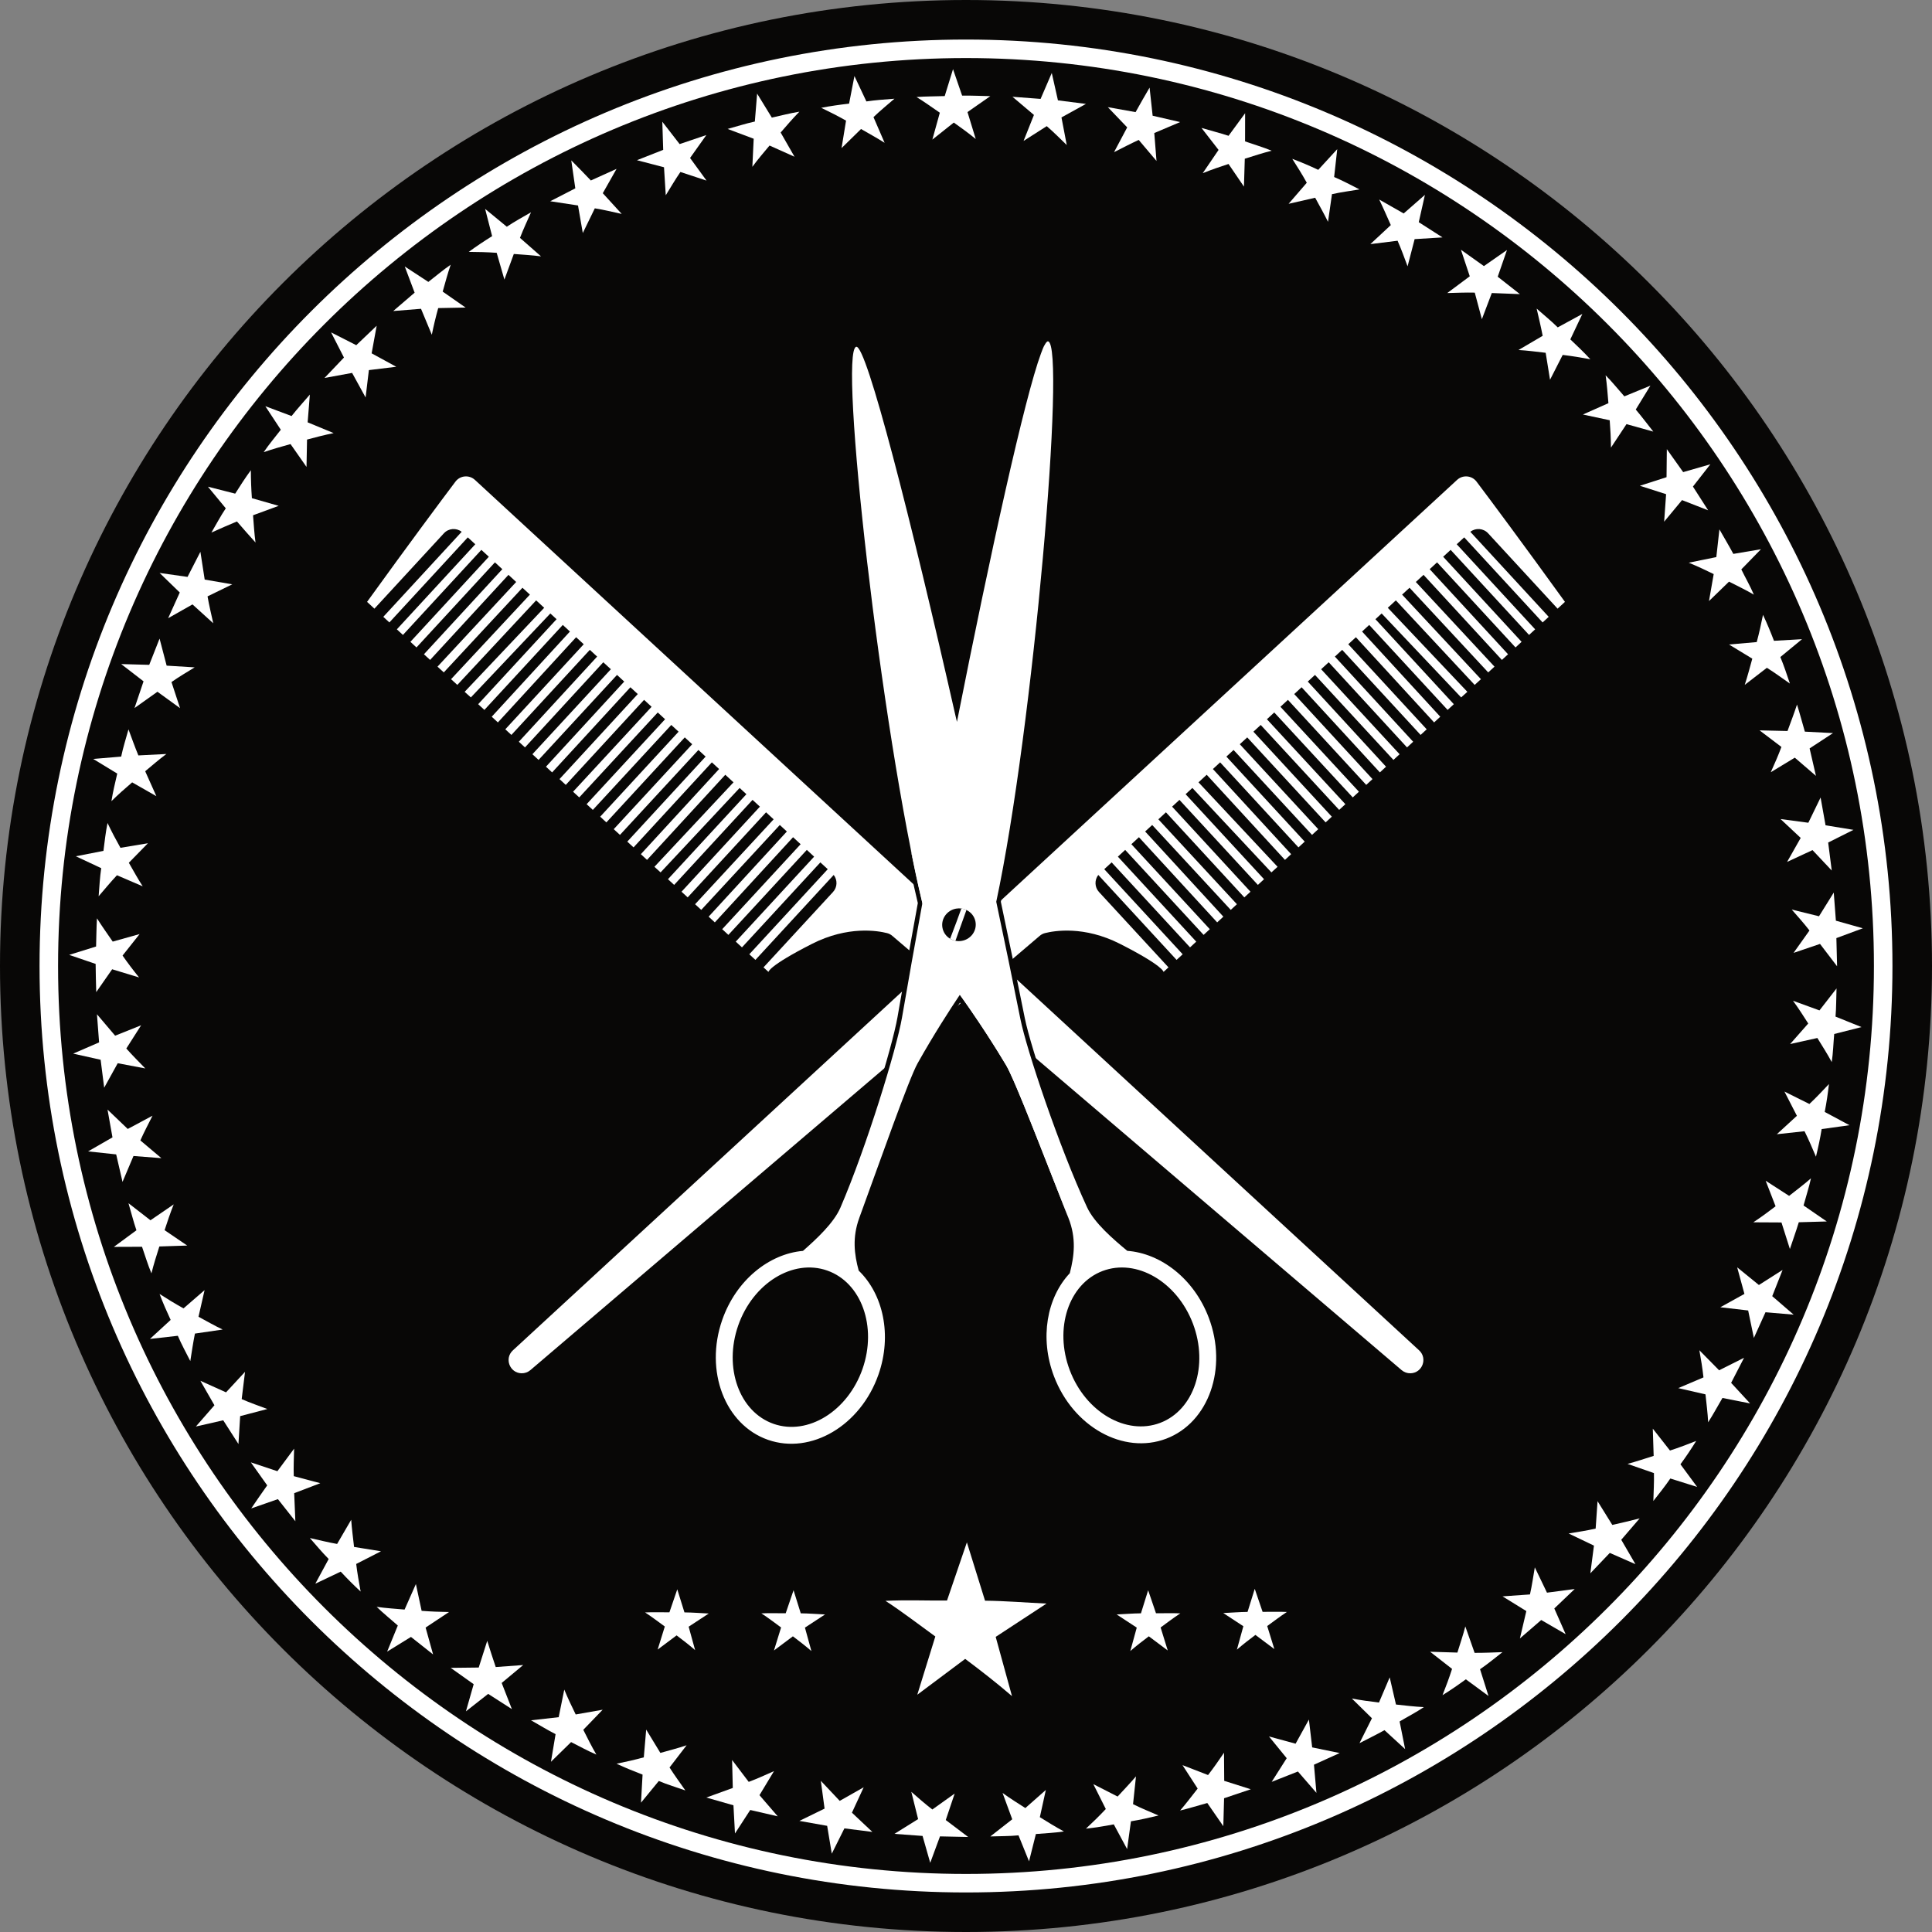 <?xml version="1.0" encoding="UTF-8" standalone="no"?><svg xmlns="http://www.w3.org/2000/svg" xmlns:xlink="http://www.w3.org/1999/xlink" fill="#000000" height="446" preserveAspectRatio="xMidYMid meet" version="1" viewBox="27.0 27.0 446.0 446.0" width="446" zoomAndPan="magnify"><rect x="27.0" y="27.0" width="446.0" height="446.0" fill="#808080" stroke="none"/><g><g id="change1_1"><path d="M 27 250 C 27 373.16 126.84 473 250 473 C 373.16 473 473 373.16 473 250 C 473 126.84 373.16 27 250 27 C 126.84 27 27 126.84 27 250" fill="#080706"/></g><g id="change2_1"><path d="M 456.73 264.102 L 450.426 265.695 C 450.23 267.855 450.176 270.031 449.855 272.18 C 448.852 270.305 447.652 268.441 446.535 266.621 L 440.25 268.016 L 444.43 263.273 C 443.293 261.496 442.18 259.746 440.914 258.023 L 447.023 260.25 L 450.961 255.18 C 450.875 257.348 450.914 259.52 450.73 261.684 L 456.73 264.102" fill="#ffffff"/></g><g id="change2_2"><path d="M 453.949 286.754 L 447.527 287.648 C 447.188 289.793 446.723 291.91 446.211 294.023 C 445.355 292.031 444.551 290.09 443.57 288.141 L 437.176 288.836 L 441.812 284.582 L 438.938 278.984 L 444.695 281.855 C 446.289 280.367 447.727 278.82 449.211 277.25 C 448.965 279.406 448.656 281.555 448.234 283.688 L 453.949 286.754" fill="#ffffff"/></g><g id="change2_3"><path d="M 448.707 308.973 L 442.25 309.156 C 441.617 311.234 440.875 313.273 440.195 315.332 L 438.25 309.203 L 431.754 309.168 C 433.523 307.988 435.227 306.754 436.891 305.469 L 434.602 299.574 L 440.016 303.066 C 441.684 301.742 443.477 300.418 445.062 299.008 C 444.594 301.129 443.91 303.191 443.348 305.285 L 448.707 308.973" fill="#ffffff"/></g><g id="change2_4"><path d="M 441.059 330.484 L 434.562 329.93 L 431.879 335.859 L 430.562 329.523 L 424.137 328.777 L 429.699 325.695 L 428.023 319.559 L 433.039 323.641 L 438.508 320.16 L 436.117 326.219 L 441.059 330.484" fill="#ffffff"/></g><g id="change2_5"><path d="M 431.008 350.98 L 424.625 349.719 C 423.52 351.586 422.508 353.512 421.324 355.332 C 421.223 353.203 420.926 351 420.711 348.887 L 414.426 347.445 L 420.246 344.969 C 420.012 342.887 419.68 340.789 419.297 338.703 L 423.855 343.328 L 429.613 340.441 L 426.629 346.23 L 431.008 350.98" fill="#ffffff"/></g><g id="change2_6"><path d="M 418.781 370.254 L 412.594 368.312 C 411.371 370.105 410.012 371.797 408.672 373.504 C 408.734 371.324 408.863 369.238 408.812 367.062 L 402.719 364.938 C 404.754 364.387 406.711 363.73 408.746 363.09 L 408.547 356.801 L 412.512 361.855 C 414.586 361.195 416.555 360.422 418.566 359.637 C 417.426 361.48 416.215 363.281 414.93 365.031 L 418.781 370.254" fill="#ffffff"/></g><g id="change2_7"><path d="M 404.543 388.09 L 398.617 385.488 L 394.129 390.199 L 394.961 383.805 L 389.113 381.004 C 391.18 380.66 393.32 380.34 395.355 379.871 L 395.793 373.547 L 399.199 379.027 C 401.277 378.551 403.414 378.074 405.512 377.52 L 401.266 382.457 L 404.543 388.09" fill="#ffffff"/></g><g id="change2_8"><path d="M 388.43 404.246 L 382.789 400.977 L 377.867 405.234 L 379.352 398.914 L 373.859 395.52 L 380.191 395.074 C 380.652 393.039 380.957 390.879 381.309 388.824 L 384.117 394.664 L 390.52 393.82 L 385.809 398.312 L 388.43 404.246" fill="#ffffff"/></g><g id="change2_9"><path d="M 370.617 418.512 L 365.391 414.668 C 363.637 415.945 361.852 417.188 360.004 418.328 C 360.797 416.332 361.543 414.328 362.207 412.262 L 357.141 408.305 L 363.438 408.496 C 364.066 406.457 364.738 404.523 365.266 402.457 L 367.41 408.559 C 369.57 408.574 371.676 408.469 373.844 408.395 C 372.129 409.727 370.465 411.117 368.668 412.34 L 370.617 418.512" fill="#ffffff"/></g><g id="change2_10"><path d="M 351.371 430.777 L 346.605 426.406 C 344.719 427.465 342.754 428.406 340.836 429.41 L 343.711 423.656 L 339.078 419.105 C 341.168 419.492 343.246 419.785 345.336 420.027 L 347.809 414.215 L 349.258 420.488 C 351.383 420.719 353.574 420.984 355.699 421.086 C 353.898 422.301 351.961 423.289 350.098 424.398 L 351.371 430.777" fill="#ffffff"/></g><g id="change2_11"><path d="M 330.898 440.879 L 326.625 435.949 L 320.566 438.34 L 324.035 432.879 L 319.945 427.863 L 326.086 429.531 L 329.16 423.961 L 329.914 430.383 L 336.262 431.691 L 330.328 434.379 L 330.898 440.879" fill="#ffffff"/></g><g id="change2_12"><path d="M 309.402 448.574 L 305.703 443.223 C 303.609 443.793 301.543 444.449 299.43 444.957 C 300.832 443.332 302.16 441.562 303.48 439.891 L 299.977 434.48 L 305.879 436.766 C 307.16 435.113 308.379 433.367 309.562 431.613 L 309.609 438.105 L 315.746 440.047 L 309.578 442.121 L 309.402 448.574" fill="#ffffff"/></g><g id="change2_13"><path d="M 287.195 453.863 L 284.117 448.152 C 281.984 448.559 279.844 448.91 277.688 449.145 C 279.258 447.68 280.793 446.199 282.273 444.609 L 279.395 438.867 L 285 441.73 C 286.441 440.168 287.871 438.676 289.242 437.074 L 288.562 443.488 C 290.512 444.473 292.449 445.23 294.445 446.105 C 292.332 446.598 290.223 447.105 288.074 447.445 L 287.195 453.863" fill="#ffffff"/></g><g id="change2_14"><path d="M 264.551 456.688 L 262.121 450.688 C 259.957 450.906 257.781 450.855 255.613 450.941 L 260.676 446.98 L 258.438 440.895 C 260.164 442.164 261.91 443.23 263.699 444.387 L 268.43 440.211 L 267.047 446.492 C 268.871 447.629 270.73 448.785 272.609 449.789 C 270.465 450.113 268.289 450.199 266.133 450.383 L 264.551 456.688" fill="#ffffff"/></g><g id="change2_15"><path d="M 241.742 457.031 L 239.973 450.824 L 233.48 450.344 L 238.945 446.938 L 237.379 440.641 C 238.961 442.043 240.574 443.438 242.23 444.719 L 247.387 441.039 L 245.328 447.152 L 250.504 451.066 L 243.996 450.926 L 241.742 457.031" fill="#ffffff"/></g><g id="change2_16"><path d="M 219.016 454.918 L 217.949 448.492 L 211.539 447.352 L 217.352 444.516 L 216.488 438.102 L 220.848 442.727 L 226.383 439.59 L 223.668 445.457 L 228.387 449.898 L 221.93 449.078 L 219.016 454.918" fill="#ffffff"/></g><g id="change2_17"><path d="M 196.668 450.258 L 196.316 443.75 L 190.059 441.961 L 196.164 439.746 L 196.004 433.293 L 199.84 438.344 C 201.793 437.621 203.762 436.711 205.676 435.863 L 202.324 441.414 L 206.539 446.297 L 200.191 444.832 L 196.668 450.258" fill="#ffffff"/></g><g id="change2_18"><path d="M 174.973 443.145 L 175.336 436.664 C 173.312 435.879 171.293 435.082 169.332 434.152 C 171.434 433.734 173.527 433.254 175.621 432.68 L 176.172 426.273 L 179.445 431.656 C 181.496 431.074 183.48 430.586 185.504 429.891 L 181.562 435.023 C 182.727 436.84 183.965 438.539 185.215 440.32 C 183.164 439.605 181.082 438.98 179.082 438.141 L 174.973 443.145" fill="#ffffff"/></g><g id="change2_19"><path d="M 154.188 433.707 L 155.254 427.324 C 153.32 426.34 151.477 425.191 149.586 424.129 L 155.973 423.41 L 157.262 417.039 C 158.07 419.012 158.973 420.891 159.902 422.781 L 166.125 421.688 L 161.652 426.324 C 162.617 428.242 163.598 430.207 164.672 432.043 C 162.672 431.195 160.777 430.133 158.836 429.16 L 154.188 433.707" fill="#ffffff"/></g><g id="change2_20"><path d="M 134.559 422.062 L 136.348 415.793 L 131.043 412.023 L 137.512 411.949 L 139.477 405.785 C 140.105 407.777 140.742 409.82 141.438 411.836 L 147.781 411.371 L 142.812 415.508 L 145.172 421.547 L 139.691 418.031 L 134.559 422.062" fill="#ffffff"/></g><g id="change2_21"><path d="M 116.371 408.273 L 118.832 402.25 C 117.211 400.809 115.508 399.453 113.953 397.938 C 116.059 398.246 118.277 398.375 120.398 398.566 L 123.008 392.676 L 124.332 398.859 C 126.418 399.027 128.539 399.105 130.66 399.133 L 125.25 402.719 L 126.977 408.922 L 121.871 404.883 L 116.371 408.273" fill="#ffffff"/></g><g id="change2_22"><path d="M 99.793 392.594 L 102.875 386.895 C 101.348 385.355 99.957 383.684 98.531 382.051 C 100.656 382.523 102.688 383.043 104.824 383.418 L 108.074 377.836 C 108.219 379.949 108.5 381.988 108.734 384.109 L 114.953 385.113 L 109.23 388.039 C 109.488 390.199 109.863 392.289 110.254 394.41 C 108.656 392.938 107.129 391.398 105.652 389.809 L 99.793 392.594" fill="#ffffff"/></g><g id="change2_23"><path d="M 84.996 375.219 C 86.215 373.426 87.41 371.676 88.684 369.895 L 84.91 364.586 L 91.035 366.625 L 94.895 361.418 C 94.848 363.508 94.742 365.684 94.816 367.766 L 100.941 369.395 L 94.914 371.699 L 95.184 378.18 L 91.152 373.074 L 84.996 375.219" fill="#ffffff"/></g><g id="change2_24"><path d="M 72.215 356.312 L 76.5 351.402 L 73.262 345.754 L 79.18 348.422 L 83.566 343.684 L 82.793 349.98 C 84.691 350.824 86.762 351.531 88.711 352.27 L 82.441 353.91 L 82.047 360.355 L 78.531 354.871 L 72.215 356.312" fill="#ffffff"/></g><g id="change2_25"><path d="M 61.613 336.094 L 66.395 331.699 C 65.484 329.727 64.598 327.746 63.836 325.711 C 65.637 326.875 67.469 327.988 69.367 329.039 L 74.227 324.824 L 72.824 330.969 C 74.707 331.98 76.473 333.012 78.402 333.922 L 72 334.855 C 71.574 336.969 71.273 339.055 70.93 341.199 C 69.957 339.262 68.902 337.363 68.051 335.363 L 61.613 336.094" fill="#ffffff"/></g><g id="change2_26"><path d="M 53.285 314.84 L 58.496 311.008 C 57.789 308.957 57.277 306.844 56.66 304.762 L 61.734 308.699 L 67.102 305.027 C 66.305 307.008 65.652 308.977 64.996 310.984 L 70.219 314.535 L 63.785 314.746 C 63.137 316.797 62.469 318.887 61.961 320.953 C 61.117 318.953 60.504 316.867 59.785 314.816 L 53.285 314.84" fill="#ffffff"/></g><g id="change2_27"><path d="M 47.336 292.797 L 52.965 289.559 L 51.82 283.148 L 56.488 287.617 L 62.207 284.562 C 61.27 286.43 60.25 288.348 59.402 290.266 L 64.254 294.359 L 57.816 293.859 L 55.285 299.836 L 53.82 293.492 L 47.336 292.797" fill="#ffffff"/></g><g id="change2_28"><path d="M 43.895 270.23 L 49.875 267.633 L 49.383 261.141 L 53.578 266.086 L 59.578 263.684 L 56.16 269.047 C 57.547 270.621 59.094 272.145 60.539 273.648 L 54.176 272.445 L 51.051 278.098 L 50.23 271.641 L 43.895 270.23" fill="#ffffff"/></g><g id="change2_29"><path d="M 42.969 247.434 L 49.18 245.5 C 49.25 243.332 49.254 241.16 49.383 238.992 C 50.531 240.812 51.809 242.609 53.02 244.367 L 59.227 242.629 L 55.293 247.59 C 56.488 249.309 57.766 250.992 59.105 252.645 L 52.891 250.754 L 49.215 256.031 C 49.172 253.859 49.078 251.691 49.078 249.52 L 42.969 247.434" fill="#ffffff"/></g><g id="change2_30"><path d="M 44.504 224.672 L 50.879 223.426 C 51.145 221.27 51.398 219.113 51.82 216.984 C 52.734 218.914 53.742 220.828 54.805 222.715 L 61.148 221.664 L 56.742 226.168 C 57.812 228.016 58.781 229.816 59.945 231.605 L 54 229.051 C 52.523 230.625 51.188 232.25 49.77 233.898 C 49.945 231.734 50.047 229.566 50.367 227.414 L 44.504 224.672" fill="#ffffff"/></g><g id="change2_31"><path d="M 48.52 202.203 L 54.973 201.66 C 55.41 199.531 56.09 197.469 56.66 195.375 C 57.414 197.41 58.125 199.402 58.941 201.387 L 65.41 201.059 C 63.688 202.324 62.16 203.684 60.516 205.039 L 63.094 210.793 L 57.508 207.609 C 55.859 209.012 54.246 210.453 52.723 211.949 C 53.059 209.805 53.578 207.695 54.066 205.582 L 48.52 202.203" fill="#ffffff"/></g><g id="change2_32"><path d="M 54.977 180.301 L 61.449 180.48 L 63.836 174.422 L 65.469 180.664 L 71.941 181.059 C 70.164 182.156 68.285 183.254 66.586 184.453 L 68.566 190.477 L 63.344 186.688 L 58.055 190.453 L 60.137 184.285 L 54.977 180.301" fill="#ffffff"/></g><g id="change2_33"><path d="M 63.84 159.262 L 70.293 160.176 L 73.262 154.383 L 74.254 160.797 L 80.617 161.891 L 74.91 164.672 C 75.262 166.734 75.785 168.848 76.23 170.883 L 71.434 166.527 L 65.816 169.711 L 68.5 163.777 L 63.84 159.262" fill="#ffffff"/></g><g id="change2_34"><path d="M 75 139.352 L 81.293 140.957 C 82.457 139.129 83.621 137.293 84.91 135.547 C 84.914 137.688 84.992 139.84 85.148 142 L 91.332 143.773 L 85.414 145.949 C 85.586 148.07 85.695 150.121 85.988 152.238 C 84.547 150.637 83.086 148.996 81.699 147.379 C 79.719 148.184 77.789 149.062 75.801 149.945 C 76.906 148.078 77.906 146.145 79.121 144.344 L 75 139.352" fill="#ffffff"/></g><g id="change2_35"><path d="M 88.254 120.773 L 94.309 123.043 C 95.652 121.336 97.129 119.742 98.531 118.09 L 98.02 124.496 L 104.023 126.98 C 101.934 127.402 99.914 127.922 97.879 128.473 L 97.758 134.789 L 94.07 129.516 C 91.996 130.094 89.887 130.68 87.875 131.379 C 89.094 129.582 90.5 127.922 91.824 126.207 L 88.254 120.773" fill="#ffffff"/></g><g id="change2_36"><path d="M 103.43 103.73 L 109.242 106.688 L 113.953 102.199 L 112.793 108.566 L 118.473 111.668 L 112.156 112.438 L 111.398 118.754 L 108.285 113.086 L 101.91 114.254 L 106.402 109.539 L 103.43 103.73" fill="#ffffff"/></g><g id="change2_37"><path d="M 120.438 88.516 L 125.883 92.078 C 127.605 90.758 129.25 89.336 131.043 88.109 C 130.34 90.117 129.781 92.266 129.195 94.316 L 134.48 98 L 128.16 98.121 C 127.598 100.145 127.105 102.195 126.684 104.277 L 124.191 98.285 L 117.777 98.801 L 122.715 94.562 L 120.438 88.516" fill="#ffffff"/></g><g id="change2_38"><path d="M 138.992 75.227 L 143.996 79.34 C 145.801 78.129 147.707 77.094 149.586 76.008 C 148.711 77.996 147.816 79.898 147.035 81.914 L 151.895 86.18 C 149.785 85.906 147.738 85.797 145.613 85.629 L 143.441 91.539 L 141.66 85.363 C 139.492 85.207 137.359 85.16 135.211 85.148 C 136.957 83.859 138.766 82.664 140.605 81.512 L 138.992 75.227" fill="#ffffff"/></g><g id="change2_39"><path d="M 158.879 64.023 C 160.406 65.566 161.895 67.074 163.398 68.664 L 169.332 65.984 L 166.152 71.602 L 170.523 76.387 C 168.484 75.938 166.371 75.422 164.312 75.094 L 161.539 80.793 L 160.434 74.434 L 154.02 73.457 L 159.809 70.477 L 158.879 64.023" fill="#ffffff"/></g><g id="change2_40"><path d="M 179.895 55.105 L 183.891 60.262 L 190.059 58.176 L 186.301 63.469 L 190.102 68.688 L 184.07 66.703 C 182.883 68.43 181.789 70.305 180.691 72.078 L 180.285 65.613 L 174.035 63.984 L 180.098 61.594 L 179.895 55.105" fill="#ffffff"/></g><g id="change2_41"><path d="M 201.781 48.609 L 205.176 54.152 C 207.297 53.684 209.395 53.121 211.539 52.785 C 210.047 54.305 208.613 55.965 207.211 57.59 L 210.41 63.18 L 204.648 60.598 C 203.285 62.227 201.945 63.789 200.68 65.512 L 200.988 59.027 L 194.973 56.766 C 197.07 56.203 199.129 55.512 201.254 55.059 L 201.781 48.609" fill="#ffffff"/></g><g id="change2_42"><path d="M 224.246 44.551 L 227.004 50.414 C 229.152 50.098 231.316 49.953 233.48 49.789 C 231.836 51.219 230.211 52.52 228.645 54.043 L 231.211 59.965 C 229.422 58.84 227.617 57.844 225.77 56.781 L 221.273 61.191 L 222.309 54.848 C 220.418 53.777 218.512 52.816 216.574 51.887 C 218.703 51.469 220.855 51.172 223.012 50.922 L 224.246 44.551" fill="#ffffff"/></g><g id="change2_43"><path d="M 247.004 42.969 L 249.105 49.078 C 251.273 49.035 253.445 49.16 255.613 49.195 L 250.344 52.871 L 252.246 59.086 C 250.594 57.738 248.902 56.508 247.184 55.293 L 242.234 59.227 L 243.957 53.02 C 242.195 51.82 240.402 50.512 238.582 49.402 C 240.742 49.23 242.918 49.262 245.086 49.18 L 247.004 42.969" fill="#ffffff"/></g><g id="change2_44"><path d="M 269.801 43.848 L 271.223 50.168 L 277.684 50.988 L 272.039 54.109 L 273.258 60.48 C 271.75 59.031 270.223 57.473 268.641 56.121 L 263.289 59.535 L 265.684 53.535 L 260.727 49.34 L 267.219 49.832 L 269.801 43.848" fill="#ffffff"/></g><g id="change2_45"><path d="M 292.379 47.227 L 293.086 53.715 L 299.43 55.18 L 293.465 57.711 L 293.977 64.156 L 289.871 59.301 C 287.949 60.188 286.043 61.18 284.176 62.125 L 287.211 56.406 L 282.742 51.738 L 289.148 52.883 C 290.203 50.992 291.289 49.07 292.379 47.227" fill="#ffffff"/></g><g id="change2_46"><path d="M 314.434 53.137 L 314.422 59.641 C 316.469 60.363 318.562 60.965 320.566 61.797 C 318.504 62.301 316.398 63.012 314.359 63.641 L 314.164 70.078 L 310.605 64.855 C 308.605 65.496 306.621 66.188 304.648 66.98 L 308.305 61.609 L 304.359 56.531 C 306.441 57.145 308.547 57.68 310.613 58.348 L 314.434 53.137" fill="#ffffff"/></g><g id="change2_47"><path d="M 335.703 61.426 L 334.984 67.863 C 336.98 68.719 338.902 69.734 340.836 70.727 C 338.684 71.078 336.613 71.352 334.484 71.82 L 333.57 78.207 C 332.637 76.312 331.617 74.52 330.605 72.648 L 324.469 74.051 L 328.668 69.188 C 327.617 67.281 326.48 65.488 325.324 63.672 C 327.359 64.434 329.355 65.281 331.316 66.207 L 335.703 61.426" fill="#ffffff"/></g><g id="change2_48"><path d="M 355.941 71.984 L 354.52 78.293 L 360.004 81.805 L 353.566 82.203 L 351.938 88.48 C 351.207 86.516 350.477 84.48 349.629 82.574 L 343.344 83.355 L 348.066 78.961 C 347.199 77.012 346.328 75 345.387 73.059 L 351.039 76.277 L 355.941 71.984" fill="#ffffff"/></g><g id="change2_49"><path d="M 374.883 84.715 L 372.746 90.879 L 377.867 94.898 L 371.383 94.645 L 369.09 100.684 L 367.449 94.551 C 365.355 94.496 363.184 94.602 361.102 94.648 L 366.293 90.781 L 364.254 84.652 L 369.559 88.426 L 374.883 84.715" fill="#ffffff"/></g><g id="change2_50"><path d="M 392.281 99.48 L 389.508 105.348 C 391.09 106.836 392.656 108.336 394.129 109.934 C 392.02 109.535 389.902 109.191 387.746 108.934 L 384.824 114.664 L 383.816 108.441 C 381.695 108.207 379.676 107.914 377.539 107.801 L 383.125 104.523 C 382.719 102.418 382.223 100.359 381.734 98.242 C 383.355 99.684 385.059 101.039 386.598 102.574 L 392.281 99.48" fill="#ffffff"/></g><g id="change2_51"><path d="M 407.992 116.027 L 404.613 121.539 C 406.02 123.195 407.312 124.938 408.664 126.633 L 402.473 124.91 L 398.891 130.328 C 398.871 128.199 398.762 126.105 398.598 124.012 L 392.414 122.691 L 398.301 120.074 C 398.121 117.938 397.961 115.742 397.656 113.637 C 399.188 115.172 400.535 116.879 401.98 118.5 L 407.992 116.027" fill="#ffffff"/></g><g id="change2_52"><path d="M 421.832 134.18 L 417.812 139.324 L 421.324 144.805 L 415.297 142.449 L 411.168 147.43 L 411.617 141.082 L 405.562 139.137 L 411.719 137.16 L 411.785 130.684 L 415.559 135.988 L 421.832 134.18" fill="#ffffff"/></g><g id="change2_53"><path d="M 433.516 153.789 L 428.98 158.445 C 429.938 160.395 431.02 162.281 431.879 164.273 C 430.043 163.199 428.043 162.242 426.145 161.27 L 421.516 165.754 L 422.605 159.527 C 420.727 158.59 418.812 157.715 416.848 156.898 L 423.211 155.602 L 423.926 149.207 C 424.996 151.094 426.117 152.953 427.141 154.867 L 433.516 153.789" fill="#ffffff"/></g><g id="change2_54"><path d="M 442.996 174.555 L 437.992 178.676 C 438.828 180.68 439.496 182.742 440.195 184.801 C 438.402 183.559 436.73 182.309 434.883 181.16 L 429.77 185.105 C 430.426 183.098 430.945 181.102 431.516 179.051 L 426.137 175.781 L 432.539 175.223 C 433.109 173.121 433.555 171.047 433.988 168.934 C 434.914 170.898 435.746 172.898 436.52 174.93 L 442.996 174.555" fill="#ffffff"/></g><g id="change2_55"><path d="M 450.145 196.234 L 444.746 199.77 L 446.211 206.109 L 441.328 201.906 L 435.781 205.27 C 436.645 203.348 437.516 201.391 438.238 199.43 L 433.195 195.605 L 439.645 195.75 C 440.379 193.746 441.168 191.695 441.836 189.645 C 442.492 191.711 443.035 193.812 443.648 195.898 L 450.145 196.234" fill="#ffffff"/></g><g id="change2_56"><path d="M 454.871 218.57 L 449.031 221.496 L 449.855 227.957 L 445.418 223.246 L 439.547 225.973 L 442.688 220.43 L 438.039 216.078 L 444.453 216.93 L 447.281 211.109 L 448.426 217.52 L 454.871 218.57" fill="#ffffff"/></g><g id="change2_57"><path d="M 457.031 241.293 L 450.926 243.559 L 451.09 250.066 L 447.148 244.902 L 441.039 246.973 L 444.715 241.805 C 443.441 240.156 442.008 238.547 440.617 236.969 L 446.914 238.52 L 450.32 233.047 L 450.812 239.539 L 457.031 241.293" fill="#ffffff"/></g><g id="change2_58"><path d="M 250 40.402 C 134.43 40.402 40.406 134.43 40.406 250 C 40.406 365.57 134.43 459.598 250 459.598 C 365.57 459.598 459.594 365.57 459.594 250 C 459.594 134.43 365.57 40.402 250 40.402 Z M 250 463.871 C 132.07 463.871 36.129 367.93 36.129 250 C 36.129 132.07 132.07 36.129 250 36.129 C 367.93 36.129 463.871 132.07 463.871 250 C 463.871 367.93 367.93 463.871 250 463.871" fill="#ffffff"/></g><g id="change2_59"><path d="M 250.203 383.051 L 254.395 396.52 C 259.129 396.562 263.855 396.973 268.586 397.184 L 256.855 404.871 L 260.617 418.547 C 257.09 415.508 253.484 412.707 249.812 409.953 L 238.754 418.227 L 242.918 404.781 C 239.148 402.059 235.312 399.086 231.414 396.555 C 236.141 396.316 240.887 396.52 245.617 396.484 L 250.203 383.051" fill="#ffffff"/></g><g id="change2_60"><path d="M 210.191 394.109 L 211.852 399.434 C 213.719 399.449 215.59 399.613 217.461 399.695 L 212.82 402.734 L 214.309 408.141 C 212.914 406.938 211.488 405.832 210.039 404.742 L 205.668 408.012 L 207.312 402.699 C 205.824 401.621 204.309 400.445 202.766 399.445 C 204.637 399.355 206.508 399.434 208.379 399.422 L 210.191 394.109" fill="#ffffff"/></g><g id="change2_61"><path d="M 183.348 393.895 L 185.004 399.219 C 186.875 399.234 188.742 399.395 190.613 399.48 L 185.977 402.52 L 187.465 407.926 C 186.07 406.723 184.645 405.613 183.191 404.527 L 178.82 407.797 L 180.469 402.48 C 178.98 401.406 177.461 400.23 175.918 399.23 C 177.789 399.137 179.664 399.219 181.535 399.203 L 183.348 393.895" fill="#ffffff"/></g><g id="change2_62"><path d="M 292.047 394.109 L 290.387 399.434 C 288.52 399.449 286.652 399.613 284.781 399.695 L 289.418 402.734 L 287.93 408.141 C 289.324 406.938 290.75 405.832 292.203 404.742 L 296.574 408.012 L 294.926 402.699 C 296.414 401.621 297.934 400.445 299.477 399.445 C 297.605 399.355 295.73 399.434 293.859 399.422 L 292.047 394.109" fill="#ffffff"/></g><g id="change2_63"><path d="M 316.656 393.781 L 314.996 399.109 C 313.129 399.125 311.258 399.285 309.391 399.371 L 314.027 402.41 L 312.539 407.816 C 313.938 406.613 315.355 405.504 316.812 404.418 L 321.18 407.688 L 319.535 402.371 C 321.023 401.297 322.539 400.121 324.078 399.121 C 322.215 399.027 320.34 399.109 318.469 399.094 L 316.656 393.781" fill="#ffffff"/></g><g id="change2_64"><path d="M 370.527 150.109 L 386.566 167.508 L 388.266 165.941 C 378.25 152.074 371.141 142.539 367.863 138.188 C 366.777 136.746 364.691 136.562 363.363 137.785 L 145.395 338.73 C 143.387 340.582 144.645 343.941 147.379 344.02 C 148.133 344.039 148.867 343.781 149.441 343.289 L 267.004 243.047 C 267.355 242.742 267.766 242.527 268.215 242.41 C 270.383 241.859 277.262 240.668 285.578 244.902 C 295.684 250.047 295.602 251.367 295.602 251.367 L 296.742 250.316 L 280.703 232.918 C 279.676 231.805 279.641 230.137 280.539 228.98 L 298.613 248.59 L 300.02 247.293 L 281.914 227.652 L 283.621 226.082 L 301.719 245.699 L 303.152 244.375 L 285.059 224.758 L 286.746 223.199 L 304.852 242.816 L 306.281 241.5 L 288.176 221.883 L 289.922 220.27 L 307.984 239.93 L 309.41 238.609 L 291.355 218.949 L 292.984 217.449 L 311.117 237.047 L 312.539 235.738 L 294.406 216.137 L 296.156 214.523 L 314.25 234.16 L 315.672 232.852 L 297.578 213.215 L 299.273 211.652 L 317.379 231.277 L 318.801 229.965 L 300.695 210.34 L 302.258 208.898 L 320.504 228.391 L 321.926 227.098 L 303.672 207.598 L 305.566 205.852 L 323.633 225.504 L 325.059 224.184 L 306.996 204.531 L 308.668 202.988 L 326.746 222.617 L 328.191 221.285 L 310.109 201.66 L 311.77 200.129 L 329.883 219.734 L 331.316 218.414 L 313.203 198.805 L 314.922 197.227 L 333.02 216.848 L 334.449 215.531 L 316.348 195.91 L 318.035 194.355 L 336.145 213.965 L 337.578 212.645 L 319.465 193.035 L 321.16 191.473 L 339.281 211.078 L 340.707 209.77 L 322.586 190.16 L 324.316 188.562 L 342.391 208.191 L 343.84 206.852 L 325.77 187.223 L 327.473 185.652 L 345.543 205.309 L 346.965 203.992 L 328.898 184.34 L 330.562 182.805 L 348.672 202.426 L 350.094 201.113 L 331.984 181.492 L 333.73 179.883 L 351.809 199.539 L 353.227 198.23 L 335.152 178.574 L 336.84 177.016 L 354.945 196.656 L 356.352 195.359 L 338.246 175.723 L 340.004 174.102 L 358.062 193.77 L 359.484 192.453 L 341.43 172.789 L 343.078 171.266 L 361.18 190.883 L 362.613 189.562 L 344.516 169.941 L 345.953 168.617 L 364.301 187.996 L 365.738 186.707 L 347.371 167.309 L 349.23 165.594 L 367.426 185.109 L 368.871 183.789 L 350.672 164.266 L 352.391 162.684 L 370.551 182.223 L 372.004 180.895 L 353.84 161.348 L 355.621 159.703 L 373.711 179.344 L 375.133 178.035 L 357.039 158.395 L 358.746 156.82 L 376.855 176.461 L 378.258 175.164 L 360.152 155.523 L 361.879 153.938 L 379.98 173.574 L 381.387 172.281 L 363.281 152.641 L 365.008 151.051 L 383.113 170.691 L 384.516 169.395 L 366.422 149.766 C 367.656 148.805 369.445 148.938 370.527 150.109" fill="#ffffff"/></g><g id="change2_65"><path d="M 129.473 150.109 L 113.434 167.508 L 111.738 165.941 C 121.75 152.074 128.859 142.539 132.137 138.188 C 133.219 136.746 135.309 136.562 136.637 137.785 L 354.605 338.73 C 356.613 340.582 355.355 343.941 352.621 344.02 C 351.867 344.039 351.133 343.781 350.559 343.289 L 232.996 243.047 C 232.645 242.742 232.238 242.527 231.785 242.41 C 229.617 241.859 222.738 240.668 214.422 244.902 C 204.32 250.047 204.402 251.367 204.402 251.367 L 203.258 250.316 L 219.297 232.918 C 220.324 231.805 220.359 230.137 219.461 228.98 L 201.387 248.59 L 199.98 247.293 L 218.086 227.652 L 216.379 226.082 L 198.285 245.699 L 196.848 244.375 L 214.941 224.758 L 213.254 223.199 L 195.148 242.816 L 193.719 241.5 L 211.824 221.883 L 210.078 220.27 L 192.016 239.93 L 190.59 238.609 L 208.645 218.949 L 207.016 217.449 L 188.883 237.047 L 187.461 235.738 L 205.594 216.137 L 203.844 214.523 L 185.75 234.16 L 184.328 232.852 L 202.422 213.215 L 200.727 211.652 L 182.625 231.277 L 181.199 229.965 L 199.305 210.34 L 197.742 208.898 L 179.496 228.391 L 178.074 227.098 L 196.328 207.598 L 194.434 205.852 L 176.367 225.504 L 174.941 224.184 L 193.004 204.531 L 191.332 202.988 L 173.254 222.617 L 171.809 221.285 L 189.891 201.66 L 188.227 200.129 L 170.117 219.734 L 168.68 218.414 L 186.793 198.805 L 185.078 197.227 L 166.98 216.848 L 165.551 215.531 L 183.652 195.91 L 181.965 194.355 L 163.855 213.965 L 162.422 212.645 L 180.535 193.035 L 178.84 191.473 L 160.719 211.078 L 159.293 209.77 L 177.418 190.16 L 175.684 188.562 L 157.609 208.191 L 156.16 206.852 L 174.23 187.223 L 172.527 185.652 L 154.457 205.309 L 153.035 203.992 L 171.102 184.34 L 169.438 182.805 L 151.328 202.426 L 149.906 201.113 L 168.016 181.492 L 166.27 179.883 L 148.191 199.539 L 146.773 198.23 L 164.848 178.574 L 163.16 177.016 L 145.055 196.656 L 143.648 195.359 L 161.754 175.723 L 159.996 174.102 L 141.938 193.77 L 140.516 192.453 L 158.57 172.789 L 156.922 171.266 L 138.82 190.883 L 137.387 189.562 L 155.484 169.941 L 154.047 168.617 L 135.699 187.996 L 134.262 186.707 L 152.625 167.309 L 150.77 165.594 L 132.574 185.109 L 131.125 183.789 L 149.328 164.266 L 147.609 162.684 L 129.449 182.223 L 127.996 180.895 L 146.16 161.348 L 144.379 159.703 L 126.289 179.344 L 124.867 178.035 L 142.961 158.395 L 141.254 156.82 L 123.145 176.461 L 121.742 175.164 L 139.848 155.523 L 138.121 153.938 L 120.016 173.574 L 118.613 172.281 L 136.719 152.641 L 134.992 151.051 L 116.887 170.691 L 115.484 169.395 L 133.578 149.766 C 132.344 148.805 130.555 148.938 129.473 150.109" fill="#ffffff"/></g><g id="change1_2"><path d="M 285.98 320.637 C 284.566 320.637 283.188 320.887 281.887 321.383 C 274.586 324.152 271.469 333.836 274.934 342.965 C 277.676 350.195 284.02 355.246 290.363 355.246 C 291.777 355.246 293.156 354.992 294.457 354.5 C 297.949 353.176 300.605 350.227 301.934 346.191 C 303.285 342.086 303.102 337.367 301.41 332.914 C 298.668 325.688 292.32 320.637 285.98 320.637 Z M 213.809 320.637 C 207.344 320.637 201.004 325.855 198.395 333.324 C 195.176 342.547 198.551 352.145 205.922 354.719 C 207.141 355.141 208.414 355.355 209.719 355.355 C 216.184 355.355 222.523 350.137 225.133 342.664 C 226.703 338.168 226.762 333.449 225.297 329.379 C 223.863 325.383 221.129 322.508 217.605 321.273 C 216.387 320.852 215.109 320.637 213.809 320.637 Z M 209.684 361.332 C 207.723 361.332 205.793 361.008 203.953 360.363 C 198.848 358.582 194.875 354.555 192.77 349.031 C 190.684 343.566 190.676 337.289 192.75 331.355 C 195.918 322.273 203.602 315.652 211.934 314.766 C 215.227 311.863 218.707 308.504 220.051 305.383 C 226.051 291.449 233.004 268.695 234.191 261.785 C 235.605 253.578 237.18 244.727 238.879 235.473 C 229.926 197.91 219.727 112.664 223.488 106.746 C 223.797 106.262 224.184 106.094 224.457 106.039 L 224.559 106.016 L 224.707 106.012 C 225.895 106.012 227.242 106.012 234.219 132.43 C 237.973 146.652 242.785 166.535 247.836 188.703 C 256.133 147.129 263.004 117.227 266.332 108.254 C 266.641 107.406 266.91 106.738 267.16 106.219 L 267.195 106.234 C 267.586 105.48 268.098 104.762 268.906 104.762 L 269 104.762 L 269.129 104.781 C 269.398 104.828 269.793 104.988 270.113 105.465 C 272.809 109.473 269.609 146.777 268.566 158.113 C 266.398 181.691 262.496 214.273 258.043 235.172 C 260.047 244.641 261.906 253.684 263.578 262.055 C 264.953 268.93 272.512 291.488 278.883 305.254 C 280.332 308.383 283.926 311.66 287.645 314.746 C 296.012 315.527 303.586 321.789 307.004 330.793 C 309.234 336.672 309.395 342.945 307.457 348.461 C 305.496 354.043 301.633 358.172 296.578 360.09 C 294.609 360.84 292.527 361.219 290.398 361.219 C 281.465 361.219 273.004 354.734 269.34 345.09 C 265.969 336.199 267.414 326.551 273.02 320.406 C 273.91 316.883 274.449 313.004 272.676 308.527 C 271.535 305.648 270.301 302.504 269.051 299.305 C 264.781 288.414 259.945 276.07 258.328 273.359 C 254.422 266.82 250.535 261.172 248.613 258.457 C 246.703 261.344 243.227 266.754 239.746 272.949 C 238.199 275.703 233.695 288.176 229.719 299.18 C 228.555 302.406 227.406 305.586 226.344 308.488 C 224.746 312.863 225.285 316.5 226.156 319.777 C 232.07 325.664 233.934 335.609 230.777 344.637 C 227.344 354.469 218.672 361.332 209.684 361.332" fill="#080706"/></g><g id="change2_66"><path d="M 260.102 272.41 C 254.223 262.57 247.941 254.109 247.609 253.758 C 243.102 248.988 237.977 225.293 237.266 223.355 C 240.539 239.676 243.957 251.855 246.953 254.477 C 247.332 254.867 253.324 262.965 259.266 272.91 C 260.906 275.664 265.543 287.496 270.027 298.938 C 271.277 302.137 272.512 305.281 273.652 308.156 C 273.652 308.156 261.785 275.23 260.102 272.41" fill="#ffffff"/></g><g id="change2_67"><path d="M 294.824 355.469 C 286.992 358.441 277.633 353 273.965 343.336 C 270.293 333.668 273.684 323.387 281.52 320.41 C 289.355 317.438 298.711 322.883 302.383 332.547 C 306.051 342.215 302.66 352.496 294.824 355.469 Z M 226.113 343.008 C 222.703 352.766 213.492 358.461 205.582 355.695 C 197.672 352.934 194.008 342.742 197.414 332.984 C 200.824 323.223 210.035 317.531 217.945 320.297 C 225.855 323.059 229.52 333.246 226.113 343.008 Z M 306.031 331.16 C 302.641 322.219 295.031 316.344 287.23 315.754 C 283.945 313.035 279.613 309.305 277.941 305.688 C 271.477 291.723 263.961 269.266 262.562 262.258 C 260.852 253.688 258.969 244.551 256.984 235.172 C 265.508 195.363 273.141 106.551 268.945 105.801 C 268.711 105.758 268.41 106.117 268.051 106.84 C 268.066 106.773 268.082 106.715 268.098 106.672 C 267.855 107.164 267.594 107.82 267.305 108.613 C 263.566 118.688 255.672 154.438 247.91 193.645 C 247.801 193.176 247.688 192.703 247.574 192.23 C 237.27 146.766 227.023 106.566 224.664 107.055 C 220.512 107.91 230.398 195.586 239.938 235.445 C 238.254 244.625 236.66 253.562 235.215 261.965 C 234.004 269.008 227.094 291.656 221.004 305.793 C 219.488 309.309 215.527 312.992 212.367 315.766 C 204.492 316.453 196.918 322.566 193.727 331.695 C 189.609 343.488 194.348 355.91 204.293 359.383 C 214.238 362.855 225.68 356.09 229.801 344.297 C 232.969 335.219 230.887 325.773 225.23 320.32 C 224.207 316.566 223.711 312.676 225.371 308.133 C 230.199 294.926 236.805 276.066 238.84 272.441 C 242.492 265.934 246.289 260.039 248.586 256.633 C 250.898 259.84 255.129 265.98 259.219 272.828 C 261.352 276.398 268.461 295.074 273.641 308.145 C 275.516 312.879 274.98 316.953 273.961 320.918 C 268.664 326.559 266.957 335.887 270.312 344.719 C 274.742 356.398 286.363 362.859 296.211 359.121 C 306.062 355.383 310.465 342.84 306.031 331.16" fill="#ffffff"/></g><g id="change1_3"><path d="M 249.055 244.191 C 248.547 244.285 248.039 244.277 247.562 244.18 C 247.125 244.094 246.711 243.93 246.336 243.703 C 245.43 243.168 244.762 242.27 244.562 241.168 C 244.188 239.117 245.594 237.141 247.703 236.758 C 248.121 236.684 248.531 236.676 248.93 236.73 C 249.34 236.785 249.738 236.898 250.102 237.074 C 251.164 237.578 251.973 238.559 252.191 239.781 C 252.566 241.836 251.16 243.809 249.055 244.191" fill="#080706"/></g><g id="change2_68"><path d="M 250.102 237.074 C 249.781 237.957 248.074 242.754 247.562 244.18 C 247.125 244.094 246.711 243.93 246.336 243.703 C 247.137 241.641 248.645 237.574 248.93 236.73 C 249.34 236.785 249.738 236.898 250.102 237.074" fill="#ffffff"/></g></g></svg>